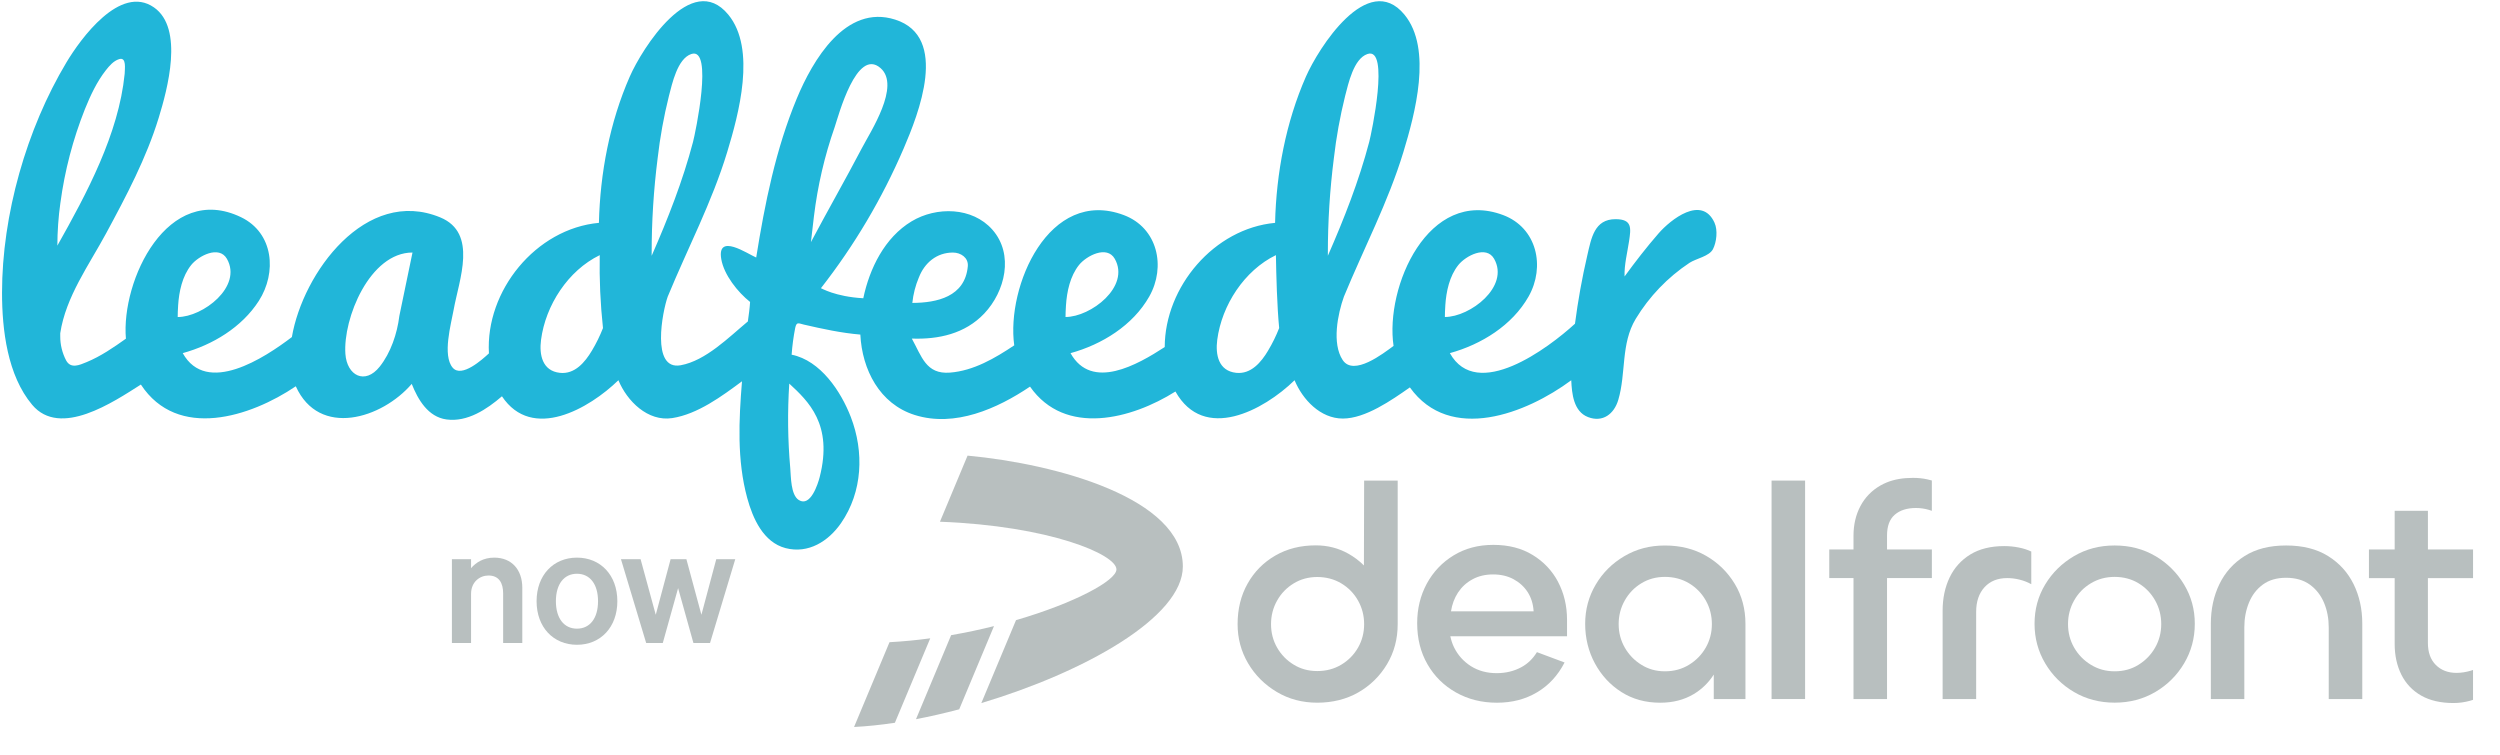 <svg width="1206" height="364" viewBox="0 0 1206 364" fill="none" xmlns="http://www.w3.org/2000/svg">
<mask style="mask-type:luminance" maskUnits="userSpaceOnUse" x="0" y="0" width="829" height="267">
<path d="M829 0H0V266.32H829V0Z" fill="white"/>
</mask>
<g mask="url(#mask0_31_63)">
<path d="M827.09 107.45C820.93 93.92 805.87 105.98 800.12 112.56C794.32 119.22 788.89 126.23 783.69 133.37C783.48 127.83 785.02 121.92 785.84 116.46C786.81 110 787.46 105.73 779.32 105.73C769.13 105.73 767.65 114.84 765.71 123.21C763.18 134.09 761.21 145.1 759.77 156.17C746.8 168.04 712.45 193.75 699.41 170.35C714.56 166.18 729.48 156.99 737.38 143.05C745.54 128.65 741.47 109.89 725.09 103.74C688.98 90.21 668.07 138.52 672.25 166.87C667.4 170.43 653.02 181.7 647.71 173.68C642.43 165.71 645.31 151.48 648.3 143.1C657.89 119.82 669.65 97.53 676.99 73.36C682.5 55.2 691.16 23.65 677.51 7.07C659.77 -14.47 635.92 23.43 629.98 36.96C620.31 58.98 615.67 83.53 615.1 107.51C585.74 110.21 561.93 138.3 561.86 167.42C548.79 175.92 526.62 188.66 516.42 170.36C531.57 166.19 546.49 157 554.39 143.06C562.55 128.66 558.48 109.9 542.1 103.75C506.01 90.22 485.34 138.24 489.27 166.59C480 172.79 469.65 178.87 458.26 179.75C446.68 180.65 444.63 171.91 439.86 163.33C452.77 163.79 465.5 161.02 474.76 151.29C484.89 140.64 489.23 122.72 478.73 110.8C469.05 99.82 451.71 99.58 439.77 106.76C426.78 114.56 419.46 129.5 416.45 143.88C402.7 143.09 396.21 138.98 396.01 139.03C412.17 118.35 425.59 95.68 435.95 71.57C443.03 55.08 457.95 17.81 431.87 9.47C407.85 1.76 391.96 29.27 384.38 47.5C374.22 71.95 368.95 98.19 364.79 124.23C360.63 122.47 345.75 112.19 347.94 125C349.24 132.61 355.91 140.97 361.84 145.66C361.67 148.56 361.21 151.95 360.77 155.06C351.62 162.66 340.45 174.01 328.36 176.2C313.92 178.82 319.59 150.15 322.11 143.09C331.7 119.81 343.46 97.52 350.8 73.35C356.31 55.19 364.97 23.64 351.33 7.06C333.59 -14.48 309.73 23.42 303.8 36.95C294.13 58.97 289.49 83.52 288.92 107.5C258.47 110.3 234.13 140.3 235.86 170.47C232.72 173.37 222.69 182.46 218.37 177.37C213.33 171.42 217.61 156.26 218.81 149.58C221.44 134.88 230.61 112.44 212.42 104.89C176.48 89.99 146.08 131.64 140.8 162.6C127.63 172.65 99.65 190.98 88.15 170.35C102.57 166.38 116.65 157.92 124.86 145.14C133.61 131.53 132.06 112.39 116.26 104.77C80.83 87.7 58.35 135.27 60.74 163.38C54.78 167.63 48.58 171.88 41.78 174.69C38.28 176.14 34.17 178 31.91 173.89C30.02 170.28 29.04 166.27 29.06 162.2V160.74C31.73 143.16 42.95 127.84 51.22 112.51C60.9 94.58 70.58 76.34 76.57 56.79C80.71 43.28 88.86 13.72 74.27 3.57C57.98 -7.77 38.82 18.8 32.06 30.08C12.78 62.24 0.98 103.69 0.98 141.23C0.98 159.09 3.58 181.09 15.53 195.29C29.01 211.31 54.66 193.96 67.96 185.51C85.65 212.45 120.81 201.15 142.69 186.34C154.02 211.39 184.27 201.91 198.62 185.19C201.63 192.8 206.5 201.12 215.37 202.34C225.45 203.73 234.88 197.42 242.14 191.17C256.73 213.06 284.32 197.04 298.32 183.42C302.48 193.47 312.48 203.52 324.33 201.68C336.56 199.78 348.28 191.1 357.94 183.93C356.42 202.63 355.47 221.94 360.46 240.24C363.12 249.98 368.19 261.6 378.96 264.41C389.95 267.27 399.67 261.09 405.72 252.34C416.15 237.27 416.91 217.95 410.43 201.15C405.69 188.85 395.82 173.9 381.88 171.1C382.19 166.77 382.77 162.47 383.6 158.21C384.28 155.09 385.16 155.97 387.77 156.58C396.75 158.65 405.83 160.63 415.03 161.4C415.87 178.27 424.28 194.85 441.3 200.2C460.61 206.27 481.07 197.15 496.88 186.5C513.82 210.68 545.93 202.16 567.03 188.86C580.79 213.4 609.52 198.01 624.5 183.43C628.36 192.73 636.94 201.91 647.78 201.91C658.62 201.91 671.25 193.1 680.12 186.88C699.55 213.94 736.37 199.45 757.97 183.44C758.27 189.85 759.04 198.49 766.07 201.2C773.17 203.93 778.65 199.7 780.66 192.9C784.49 179.94 781.83 165.88 789.05 153.85C795.61 143.02 804.48 133.78 815.03 126.78C818.24 124.69 824.55 123.66 826.34 120.18C828.08 116.79 828.72 111.02 827.09 107.48C826.53 106.27 827.65 108.7 827.09 107.48M443.25 133.89C445.99 126.77 451.87 121.83 459.69 121.83C463.48 121.83 467.25 124.32 466.87 128.46C465.53 143.21 451.91 146.07 440.11 146.13C440.54 141.92 441.6 137.79 443.24 133.89C442.37 136.15 444.11 131.63 443.24 133.89M29.14 97.87C31.21 82.38 35.18 67.2 40.95 52.68C43.6 46.12 46.68 39.48 51.07 33.88C52.74 31.76 54.77 29.37 57.45 28.53C61.21 27.36 60.14 33.45 60.14 35.6C57.27 64.65 41.78 93.44 27.67 118.49C27.69 111.59 28.17 104.7 29.13 97.87C28.15 104.94 30.11 90.81 29.13 97.87M85.92 147.41C86.35 140.67 87.92 133.21 92.24 127.83C95.77 123.44 105.66 118.2 109.47 124.86C117.09 138.29 97.86 152.94 85.72 152.94C85.72 151.41 85.78 149.56 85.93 147.41M192.63 152.52C191.59 160.94 188.49 170.18 183.18 176.86C176.09 185.79 167.36 181.19 166.62 170.75C165.41 153.64 178.36 121.82 198.99 121.82L192.62 152.52H192.63ZM285.55 169.12C282.2 174.75 277.27 180.64 270.11 179.86C261.59 178.93 260.05 171.13 261 163.91C263.19 147.25 274.03 130.5 289.31 123.08C289.09 134.83 289.62 146.58 290.88 158.26C289.41 162.02 287.63 165.66 285.55 169.12C287.5 165.92 284.72 170.51 285.55 169.12ZM314.36 123.39V122.35C314.34 106.98 315.31 91.62 317.24 76.37C318.4 66.24 320.22 56.19 322.69 46.3C324.23 40.48 326.76 28.29 333.5 26.05C344.32 22.46 335.38 64.4 334.32 68.44C329.38 87.27 322.17 105.59 314.36 123.39ZM395.42 230.14C394.58 233.41 391 244.75 385.35 241.22C381.41 238.75 381.58 229.92 381.22 225.84C380.02 212.28 379.86 198.64 380.74 185.05C389.85 193.48 401.95 204.68 395.42 230.13M392.65 104.33C394.42 89.64 397.79 75.19 402.68 61.23C404.51 55.81 413.23 22.74 424.78 32.85C434.55 41.41 419.91 63.52 415.73 71.54C407.76 86.74 399.23 101.64 391.19 116.8C391.68 112.97 392.17 108.81 392.65 104.32M514.22 147.39C514.65 140.65 516.23 133.19 520.53 127.81C524.07 123.42 533.96 118.18 537.76 124.84C545.38 138.27 526.15 152.92 514.01 152.92C514.01 151.39 514.08 149.54 514.22 147.39ZM611.75 169.11C608.41 174.74 603.47 180.63 596.31 179.85C587.79 178.92 586.26 171.12 587.2 163.9C589.39 147.24 600.23 130.49 615.5 123.07C615.66 132.85 616.06 147.88 617.07 158.25C615.6 162.01 613.82 165.65 611.74 169.11C610.91 170.5 613.69 165.91 611.74 169.11M640.56 123.38V122.34C640.54 106.97 641.51 91.61 643.45 76.36C644.61 66.23 646.43 56.18 648.89 46.29C650.43 40.47 652.96 28.28 659.7 26.04C670.52 22.45 661.58 64.39 660.52 68.43C655.57 87.26 648.37 105.58 640.56 123.38ZM697.21 147.39C697.64 140.65 699.21 133.19 703.53 127.81C707.06 123.42 716.95 118.18 720.76 124.84C728.38 138.27 709.15 152.92 697.01 152.92C697.01 151.39 697.07 149.54 697.22 147.39" fill="#21B6D9"/>
</g>
<path d="M823.03 268.139C817.253 264.809 810.631 263.149 803.193 263.149C795.755 263.149 789.408 264.866 783.573 268.291C777.739 271.726 773.138 276.298 769.76 282.038C766.383 287.768 764.685 294.068 764.685 300.927C764.685 307.786 766.25 314.247 769.39 320.034C772.53 325.812 776.781 330.422 782.179 333.847C787.568 337.272 793.801 338.989 800.85 338.989C807.026 338.989 812.443 337.595 817.092 334.806C821.076 332.415 824.254 329.256 826.721 325.413V337.234H842.005V300.936C842.005 293.793 840.288 287.37 836.863 281.678C833.428 275.995 828.827 271.488 823.049 268.149H823.04L823.03 268.139ZM822.879 312.378C820.915 315.812 818.23 318.573 814.796 320.679C811.361 322.795 807.5 323.838 803.174 323.838C798.848 323.838 795.167 322.785 791.789 320.679C788.412 318.583 785.737 315.812 783.782 312.378C781.818 308.953 780.841 305.177 780.841 301.06C780.841 296.942 781.818 293.147 783.782 289.675C785.737 286.193 788.402 283.433 791.789 281.374C795.167 279.315 798.962 278.291 803.174 278.291C807.386 278.291 811.352 279.315 814.796 281.374C818.22 283.433 820.915 286.203 822.879 289.675C824.843 293.157 825.81 296.961 825.81 301.06C825.81 305.158 824.833 308.944 822.879 312.378Z" fill="#B8BFBF"/>
<path d="M870.779 231.832H854.603V337.215H870.779V231.832Z" fill="#B8BFBF"/>
<path d="M910.303 258.292V265.065H931.933V278.869H910.303V337.225H894.127V278.869H882.439V265.065H894.127V258.453C894.127 253.15 895.228 248.387 897.438 244.194C899.649 239.991 902.884 236.642 907.134 234.194C908.14 233.625 909.202 233.113 910.293 232.676C913.889 231.234 918.054 230.523 922.788 230.523C925.226 230.523 927.588 230.75 929.837 231.263C930.548 231.424 931.25 231.585 931.924 231.794V246.423C931.459 246.262 930.985 246.101 930.51 245.958C928.49 245.361 926.421 245.057 924.268 245.057C919.942 245.057 916.545 246.139 914.05 248.292C911.546 250.446 910.303 253.785 910.303 258.292Z" fill="#B8BFBF"/>
<path d="M979.919 266.071C978.05 265.189 976.001 264.534 973.743 264.098C971.494 263.661 969.189 263.434 966.827 263.434C960.366 263.434 954.92 264.781 950.499 267.466C946.097 270.169 942.758 273.86 940.5 278.566C938.252 283.271 937.123 288.612 937.123 294.589V337.215H953.298V295.178C953.298 290.187 954.645 286.222 957.33 283.271C960.034 280.33 963.668 278.869 968.278 278.869C970.242 278.869 972.215 279.116 974.227 279.609C976.229 280.102 978.126 280.833 979.891 281.82V266.099H979.919V266.071Z" fill="#B8BFBF"/>
<path d="M1039.8 268.282C1034.02 264.857 1027.45 263.14 1020.11 263.14C1012.76 263.14 1006.32 264.857 1000.49 268.282C994.652 271.716 990.032 276.27 986.607 281.943C983.173 287.626 981.465 293.944 981.465 300.898C981.465 307.853 983.182 314.218 986.607 320.006C990.032 325.783 994.662 330.394 1000.49 333.819C1006.32 337.244 1012.86 338.961 1020.11 338.961C1027.35 338.961 1033.89 337.244 1039.73 333.819C1045.56 330.394 1050.18 325.783 1053.62 320.006C1057.05 314.228 1058.77 307.853 1058.77 300.898C1058.77 293.944 1057.05 287.74 1053.62 282.01C1050.19 276.279 1045.59 271.697 1039.81 268.263H1039.8V268.282ZM1039.65 312.378C1037.69 315.812 1035.03 318.573 1031.64 320.679C1028.27 322.795 1024.41 323.838 1020.11 323.838C1015.8 323.838 1012.07 322.785 1008.64 320.679C1005.2 318.582 1002.52 315.812 1000.55 312.378C998.59 308.953 997.612 305.177 997.612 301.06C997.612 296.942 998.59 293.147 1000.55 289.675C1002.51 286.193 1005.2 283.433 1008.64 281.374C1012.06 279.315 1015.89 278.291 1020.11 278.291C1024.32 278.291 1028.27 279.315 1031.64 281.374C1035.02 283.433 1037.7 286.203 1039.65 289.675C1041.61 293.157 1042.58 296.961 1042.58 301.06C1042.58 305.158 1041.6 308.944 1039.65 312.378Z" fill="#B8BFBF"/>
<path d="M1123.02 268.215C1117.58 264.838 1110.84 263.14 1102.82 263.14C1094.79 263.14 1088.21 264.828 1082.83 268.215C1077.44 271.593 1073.38 276.128 1070.63 281.81C1067.88 287.493 1066.51 293.868 1066.51 300.917V337.215H1082.66V302.673C1082.66 298.365 1083.4 294.4 1084.88 290.766C1086.35 287.142 1088.58 284.22 1091.55 282.029C1094.54 279.818 1098.29 278.718 1102.81 278.718C1107.32 278.718 1111.23 279.818 1114.28 282.029C1117.3 284.239 1119.58 287.152 1121.11 290.766C1122.63 294.39 1123.38 298.365 1123.38 302.673V337.215H1139.56V300.766C1139.56 293.812 1138.16 287.484 1135.38 281.81C1132.58 276.128 1128.46 271.593 1123.02 268.215Z" fill="#B8BFBF"/>
<path d="M1171.22 278.869V310.196C1171.22 314.693 1172.49 318.212 1175.03 320.764C1177.58 323.317 1180.91 324.597 1185.03 324.597C1187.28 324.597 1189.64 324.227 1192.08 323.497C1192.4 323.402 1192.7 323.317 1192.99 323.174V337.604C1192.53 337.765 1192.05 337.908 1191.58 338.041C1188.89 338.781 1186.24 339.141 1183.56 339.141C1177.41 339.141 1172.19 337.946 1167.99 335.555C1163.76 333.145 1160.6 329.787 1158.43 325.48C1156.28 321.153 1155.19 316.22 1155.19 310.642V278.879H1142.78V265.075H1155.19V246.404H1171.23V265.075H1193V278.879H1171.21L1171.22 278.869Z" fill="#B8BFBF"/>
<path d="M751.63 280.709C748.737 275.264 744.648 270.928 739.344 267.712C734.069 264.477 727.751 262.845 720.398 262.845C713.046 262.845 706.765 264.553 701.225 267.921C695.684 271.298 691.377 275.871 688.265 281.582C685.182 287.322 683.645 293.669 683.645 300.623C683.645 308.07 685.296 314.683 688.626 320.46C691.956 326.238 696.548 330.773 702.382 334.055C708.217 337.338 714.801 338.989 722.125 338.989C729.449 338.989 735.834 337.31 741.46 333.98C747.086 330.65 751.535 325.849 754.751 319.578L741.412 314.597C739.458 317.785 736.953 320.204 733.899 321.855C730.369 323.762 726.385 324.73 721.983 324.73C717.277 324.73 713.15 323.601 709.564 321.352C706.006 319.075 703.274 316.049 701.405 312.226C700.599 310.575 700.03 308.772 699.631 306.922H755.937V299C755.937 292.227 754.467 286.145 751.602 280.7H751.611L751.63 280.709ZM699.963 294.902C700.466 291.572 701.595 288.536 703.341 285.851C705.115 283.166 707.43 281.022 710.323 279.466C713.217 277.882 716.528 277.104 720.247 277.104C723.966 277.104 727.258 277.863 730.094 279.381C732.94 280.918 735.217 282.977 736.944 285.624C738.652 288.28 739.6 291.363 739.819 294.893H699.963V294.902Z" fill="#B8BFBF"/>
<path d="M658.059 231.832L657.954 272.779C655.763 270.568 653.239 268.661 650.355 267.048C645.611 264.401 640.403 263.083 634.73 263.083C627.396 263.083 620.888 264.714 615.205 268.006C609.532 271.289 605.073 275.776 601.857 281.507C598.622 287.237 597.018 293.764 597.018 301.107C597.018 307.957 598.707 314.237 602.075 319.968C605.452 325.698 610.054 330.29 615.879 333.771C621.704 337.253 628.231 338.98 635.479 338.98C642.727 338.98 649.53 337.32 655.298 333.99C661.066 330.66 665.677 326.134 669.102 320.404C672.526 314.674 674.244 308.251 674.244 301.107V231.832H658.087H658.059ZM655.127 312.406C653.163 315.831 650.478 318.573 647.053 320.632C643.629 322.69 639.758 323.715 635.46 323.715C631.163 323.715 627.453 322.69 624.085 320.632C620.708 318.573 618.042 315.841 616.078 312.406C614.114 308.981 613.146 305.225 613.146 301.098C613.146 296.971 614.124 293.204 616.078 289.723C618.032 286.241 620.698 283.489 624.085 281.431C627.463 279.372 631.257 278.347 635.46 278.347C639.663 278.347 643.629 279.372 647.053 281.431C650.478 283.489 653.163 286.241 655.127 289.723C657.081 293.204 658.059 296.99 658.059 301.098C658.059 305.206 657.081 308.981 655.127 312.406Z" fill="#B8BFBF"/>
<path d="M448.744 307.938L431.695 348.666C424.827 349.7 418.205 350.383 412 350.696L429.096 309.797C435.708 309.446 442.273 308.801 448.715 307.928H448.725L448.744 307.938Z" fill="#B8BFBF"/>
<path d="M462.7 342.177C455.679 344.027 448.696 345.63 441.875 346.939L458.829 306.401C465.973 305.158 472.898 303.688 479.501 302.037L462.718 342.186H462.709L462.7 342.177Z" fill="#B8BFBF"/>
<path d="M570.606 273.234C570.663 297.872 522.772 324.388 473.391 339.169L490.126 299.162C518.54 290.87 538.539 280.046 538.568 274.695C538.606 267.456 506.33 253.69 453.43 251.679L466.75 219.793C509.964 223.825 570.52 240.465 570.606 273.234Z" fill="#B8BFBF"/>
<path d="M218 310.195H227.24V286.479C227.24 280.704 231.475 277.624 235.633 277.624C240.715 277.624 242.717 281.243 242.717 286.248V310.195H251.957V283.553C251.957 274.852 246.875 269 238.405 269C233.169 269 229.55 271.387 227.24 274.082V269.77H218V310.195Z" fill="#B8BFBF"/>
<path d="M297.809 290.021C297.809 277.47 289.724 269 278.328 269C266.932 269 258.847 277.47 258.847 290.021C258.847 302.572 266.932 311.042 278.328 311.042C289.724 311.042 297.809 302.572 297.809 290.021ZM268.164 290.021C268.164 281.782 272.091 276.777 278.328 276.777C284.565 276.777 288.492 281.782 288.492 290.021C288.492 298.26 284.565 303.265 278.328 303.265C272.091 303.265 268.164 298.26 268.164 290.021Z" fill="#B8BFBF"/>
<path d="M323.499 269.77L316.338 296.566L309.023 269.77H299.552L311.718 310.195H319.726L327.118 283.707L334.51 310.195H342.518L354.684 269.77H345.521L338.36 296.566L331.122 269.77H323.499Z" fill="#B8BFBF"/>
</svg>
